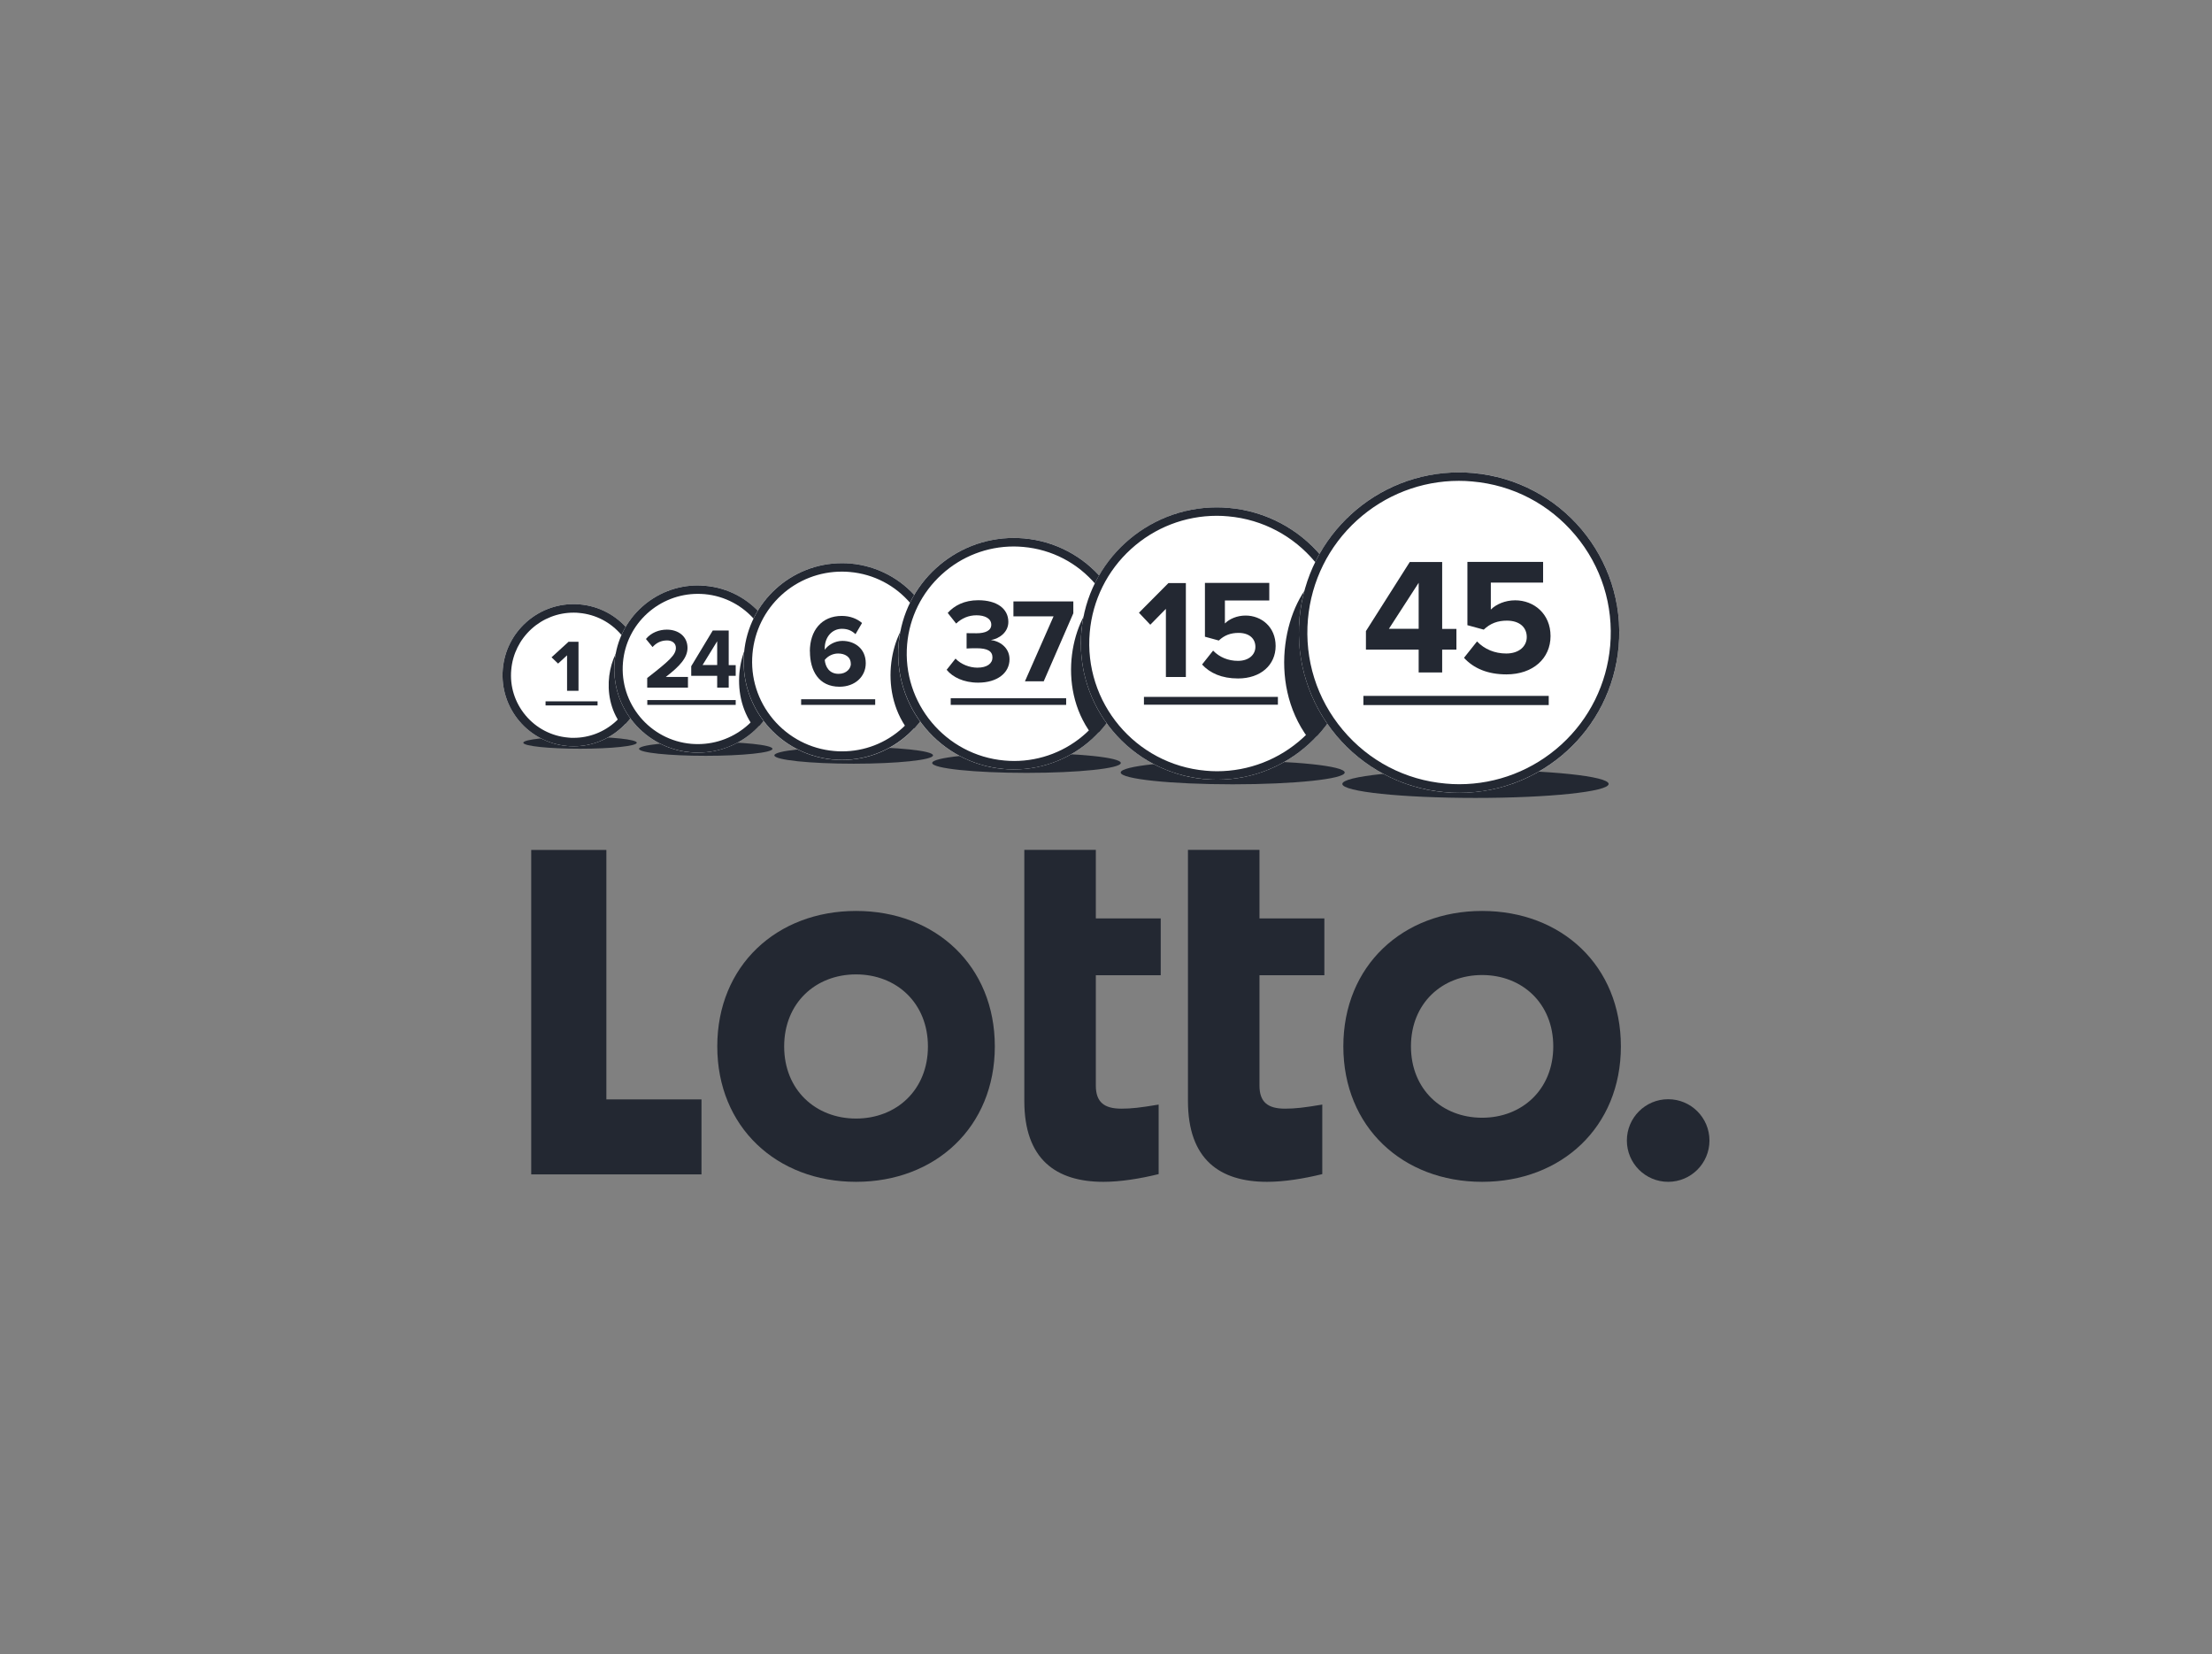 <?xml version="1.0" encoding="UTF-8"?>
<svg id="Layer_1" data-name="Layer 1" xmlns="http://www.w3.org/2000/svg" xmlns:xlink="http://www.w3.org/1999/xlink" viewBox="0 0 243.72 182.23">
  <rect x="0" y="0" width="243.72" height="182.23" fill="#808080" stroke="none"/>
  <defs>
    <style>
      .cls-1 {
        fill: none;
      }

      .cls-2 {
        clip-path: url(#clippath-1);
      }

      .cls-3 {
        clip-path: url(#clippath-3);
      }

      .cls-4 {
        clip-path: url(#clippath-4);
      }

      .cls-5 {
        clip-path: url(#clippath-2);
      }

      .cls-6 {
        fill: #232832;
      }

      .cls-7 {
        fill: #fff;
      }

      .cls-8 {
        clip-path: url(#clippath);
      }
    </style>
    <clipPath id="clippath">
      <circle class="cls-1" cx="63.2" cy="74.38" r="7.83"/>
    </clipPath>
    <clipPath id="clippath-1">
      <circle class="cls-1" cx="76.89" cy="73.7" r="9.21"/>
    </clipPath>
    <clipPath id="clippath-2">
      <circle class="cls-1" cx="92.77" cy="72.88" r="10.84"/>
    </clipPath>
    <clipPath id="clippath-3">
      <circle class="cls-1" cx="111.71" cy="72.01" r="12.75"/>
    </clipPath>
    <clipPath id="clippath-4">
      <circle class="cls-1" cx="134.09" cy="70.89" r="15"/>
    </clipPath>
  </defs>
  <g>
    <path class="cls-6" d="M130.9,93.62h7.87v7.55h7.15v6.26h-7.15v12.16c0,1.8.9,2.54,2.81,2.54,1.13,0,2.08-.11,4.11-.45v7.66c-2.08.51-4.22.85-6.08.85-5.23,0-8.72-2.48-8.72-8.91v-27.66Z"/>
    <path class="cls-6" d="M112.87,93.62h7.87v7.55h7.15v6.26h-7.15v12.16c0,1.8.9,2.54,2.81,2.54,1.13,0,2.08-.11,4.11-.45v7.66c-2.08.51-4.22.85-6.08.85-5.23,0-8.72-2.48-8.72-8.91v-27.66Z"/>
    <path class="cls-6" d="M163.3,100.35c8.76,0,15.29,6.04,15.29,14.92s-6.54,14.92-15.29,14.92-15.29-6.04-15.29-14.92,6.54-14.92,15.29-14.92ZM163.3,107.41c-4.42,0-7.84,3.13-7.84,7.86s3.42,7.86,7.84,7.86,7.84-3.13,7.84-7.86-3.42-7.86-7.84-7.86Z"/>
    <path class="cls-6" d="M94.32,100.35c8.76,0,15.29,6.04,15.29,14.92s-6.54,14.92-15.29,14.92-15.29-6.04-15.29-14.92,6.54-14.92,15.29-14.92ZM94.32,107.34c-4.47,0-7.92,3.16-7.92,7.94s3.46,7.94,7.92,7.94,7.92-3.16,7.92-7.94-3.46-7.94-7.92-7.94Z"/>
    <path class="cls-6" d="M66.81,93.62v27.49h10.48v8.26h-18.76v-35.74h8.28Z"/>
  </g>
  <circle class="cls-6" cx="183.8" cy="125.64" r="4.55"/>
  <ellipse class="cls-6" cx="63.91" cy="81.82" rx="6.25" ry=".66"/>
  <g>
    <circle class="cls-7" cx="63.2" cy="74.38" r="7.83"/>
    <path class="cls-6" d="M63.19,67.49h0c.2,0,.41,0,.61.03,1.83.16,3.5,1.03,4.68,2.44,1.18,1.41,1.75,3.2,1.58,5.03-.15,1.73-.94,3.32-2.22,4.49-1.27,1.16-2.92,1.8-4.64,1.8-.2,0-.41,0-.61-.03-1.83-.16-3.5-1.03-4.68-2.44-1.18-1.41-1.75-3.2-1.58-5.03.15-1.73.94-3.32,2.22-4.49,1.27-1.16,2.92-1.8,4.64-1.8M63.19,66.55c-4.01,0-7.43,3.07-7.79,7.14-.38,4.31,2.8,8.11,7.11,8.49.23.02.47.03.7.03,4.01,0,7.43-3.07,7.79-7.14.38-4.31-2.8-8.11-7.11-8.49-.23-.02-.47-.03-.7-.03h0Z"/>
  </g>
  <g class="cls-8">
    <path class="cls-6" d="M69.07,70.45c-1.91,1.43-3.06,6.1-.62,9.39l2.42-.73-1.8-8.66Z"/>
  </g>
  <ellipse class="cls-6" cx="77.76" cy="82.49" rx="7.35" ry=".77"/>
  <g>
    <circle class="cls-7" cx="76.89" cy="73.7" r="9.21"/>
    <path class="cls-6" d="M76.88,64.49v.93c.24,0,.49.01.74.03,4.55.4,7.92,4.43,7.52,8.97-.18,2.07-1.13,3.99-2.67,5.39-1.53,1.39-3.51,2.16-5.57,2.16-.24,0-.49-.01-.74-.03-4.55-.4-7.92-4.43-7.52-8.97.18-2.07,1.13-3.99,2.67-5.39,1.53-1.39,3.51-2.16,5.57-2.16v-.93M76.88,64.49c-4.72,0-8.74,3.61-9.16,8.4-.45,5.07,3.3,9.54,8.37,9.98.28.02.55.04.82.04,4.72,0,8.74-3.61,9.16-8.4.45-5.07-3.3-9.54-8.37-9.98-.28-.02-.55-.04-.82-.04h0Z"/>
  </g>
  <g class="cls-2">
    <path class="cls-6" d="M83.79,69.07c-2.24,1.68-3.6,7.18-.73,11.04l2.85-.86-2.12-10.18Z"/>
  </g>
  <ellipse class="cls-6" cx="94.06" cy="83.21" rx="8.74" ry=".92"/>
  <g>
    <circle class="cls-7" cx="92.77" cy="72.88" r="10.84"/>
    <path class="cls-6" d="M92.76,62.04v.93c.29,0,.59.01.88.04,2.63.23,5.02,1.48,6.72,3.5,1.7,2.03,2.51,4.6,2.27,7.23-.22,2.48-1.35,4.77-3.19,6.45-1.83,1.67-4.19,2.58-6.66,2.58-.29,0-.59-.01-.88-.04-2.63-.23-5.02-1.48-6.72-3.5-1.7-2.03-2.51-4.6-2.27-7.23.22-2.48,1.35-4.77,3.19-6.45,1.83-1.67,4.19-2.58,6.66-2.58v-.93M92.76,62.04c-5.55,0-10.28,4.25-10.78,9.88-.53,5.96,3.88,11.22,9.84,11.75.32.03.65.04.96.04,5.55,0,10.28-4.25,10.78-9.88.53-5.96-3.88-11.22-9.84-11.75-.32-.03-.65-.04-.96-.04h0Z"/>
  </g>
  <g class="cls-5">
    <path class="cls-6" d="M100.89,67.43c-2.64,1.98-4.23,8.45-.85,12.99l3.35-1.01-2.5-11.98Z"/>
  </g>
  <ellipse class="cls-6" cx="113.1" cy="84.05" rx="10.39" ry="1.09"/>
  <g>
    <circle class="cls-7" cx="111.71" cy="72.01" r="12.75"/>
    <path class="cls-6" d="M111.7,60.2h0c.35,0,.7.02,1.05.05,3.14.28,5.99,1.76,8.02,4.18,2.03,2.42,2.99,5.48,2.71,8.63-.26,2.96-1.61,5.69-3.81,7.69-2.18,1.99-5,3.08-7.94,3.08-.35,0-.7-.02-1.05-.05-6.49-.57-11.3-6.32-10.73-12.81.26-2.96,1.61-5.69,3.81-7.69,2.18-1.99,5-3.08,7.94-3.08M111.7,59.26c-6.53,0-12.1,5-12.68,11.63-.62,7.01,4.57,13.2,11.58,13.82.38.03.76.05,1.13.05,6.53,0,12.1-5,12.68-11.63.62-7.01-4.57-13.2-11.58-13.82-.38-.03-.76-.05-1.13-.05h0Z"/>
  </g>
  <g class="cls-3">
    <path class="cls-6" d="M121.27,65.6c-3.1,2.33-4.98,9.94-1,15.28l3.94-1.19-2.94-14.1Z"/>
  </g>
  <ellipse class="cls-6" cx="135.82" cy="85.1" rx="12.34" ry="1.3"/>
  <g>
    <circle class="cls-7" cx="134.09" cy="70.89" r="15"/>
    <path class="cls-6" d="M134.07,55.89v.93c.42,0,.84.02,1.25.06,7.73.68,13.46,7.52,12.77,15.25-.31,3.52-1.92,6.78-4.54,9.16-2.6,2.37-5.96,3.67-9.46,3.67-.42,0-.84-.02-1.25-.06-7.73-.68-13.46-7.52-12.77-15.25.31-3.52,1.92-6.78,4.54-9.16,2.6-2.37,5.96-3.67,9.46-3.67v-.93M134.07,55.89c-7.69,0-14.24,5.88-14.92,13.68-.73,8.25,5.37,15.53,13.62,16.26.45.04.89.06,1.34.06,7.69,0,14.24-5.88,14.92-13.68.73-8.25-5.37-15.53-13.62-16.26-.45-.04-.89-.06-1.34-.06h0Z"/>
  </g>
  <g class="cls-4">
    <path class="cls-6" d="M145.33,63.35c-3.65,2.74-5.86,11.69-1.18,17.98l4.64-1.39-3.46-16.58Z"/>
  </g>
  <circle class="cls-1" cx="134.09" cy="70.89" r="15"/>
  <ellipse class="cls-6" cx="162.57" cy="86.36" rx="14.67" ry="1.54"/>
  <g>
    <circle class="cls-7" cx="160.76" cy="69.69" r="17.65"/>
    <path class="cls-6" d="M160.74,52.04v.93c.49,0,.99.02,1.49.07,4.45.39,8.47,2.49,11.34,5.91,2.87,3.42,4.23,7.75,3.84,12.2-.37,4.19-2.28,8.05-5.39,10.88-3.09,2.81-7.08,4.36-11.24,4.36-.49,0-.99-.02-1.49-.07-4.45-.39-8.47-2.49-11.34-5.91-2.87-3.42-4.23-7.75-3.84-12.2.37-4.19,2.28-8.05,5.39-10.88,3.09-2.81,7.08-4.36,11.24-4.36v-.93M160.74,52.04c-9.04,0-16.75,6.92-17.56,16.1-.86,9.71,6.32,18.27,16.03,19.13.53.05,1.05.07,1.57.07,9.04,0,16.75-6.92,17.56-16.1.86-9.71-6.32-18.27-16.03-19.13-.53-.05-1.05-.07-1.57-.07h0Z"/>
  </g>
  <g>
    <path class="cls-6" d="M62.48,76.11v-3.92l-.99.91-.72-.69,1.87-1.71h1.1v5.4h-1.26Z"/>
    <rect class="cls-6" x="60.11" y="77.26" width="5.73" height=".45"/>
  </g>
  <g>
    <g>
      <path class="cls-6" d="M71.31,75.75v-1.06c2.45-1.91,3.16-2.55,3.16-3.32,0-.56-.47-.82-.97-.82-.68,0-1.2.28-1.6.73l-.73-.89c.58-.71,1.47-1.03,2.3-1.03,1.28,0,2.28.75,2.28,2.01,0,1.08-.84,2.01-2.39,3.2h2.44v1.18h-4.5Z"/>
      <path class="cls-6" d="M79.02,75.75v-1.3h-2.86v-1.06l2.37-3.93h1.76v3.81h.77v1.18h-.77v1.3h-1.27ZM79.02,70.64l-1.61,2.62h1.61v-2.62Z"/>
    </g>
    <rect class="cls-6" x="71.32" y="77.12" width="9.74" height=".53"/>
  </g>
  <g>
    <path class="cls-6" d="M89.23,71.76c0-2.29,1.29-3.91,3.52-3.91.92,0,1.68.31,2.23.78l-.72,1.23c-.41-.38-.84-.59-1.5-.59-1.11,0-1.89.94-1.89,2.14,0,.06,0,.1.01.16.35-.51,1.11-.97,1.93-.97,1.36,0,2.58.85,2.58,2.46,0,1.47-1.18,2.59-2.89,2.59-2.29,0-3.26-1.77-3.26-3.89ZM93.74,73.12c0-.79-.68-1.13-1.39-1.13-.57,0-1.12.26-1.48.71.07.72.47,1.53,1.53,1.53.87,0,1.35-.59,1.35-1.11Z"/>
    <rect class="cls-6" x="88.27" y="77.03" width="8.16" height=".62"/>
  </g>
  <g>
    <g>
      <path class="cls-6" d="M104.29,73.8l.99-1.25c.59.63,1.55,1,2.41,1,1.07,0,1.66-.46,1.66-1.12,0-.7-.54-1.02-1.76-1.02-.37,0-.96.01-1.09.03v-1.69c.16.01.76.01,1.09.01.97,0,1.63-.29,1.63-.94,0-.7-.72-1.04-1.63-1.04-.86,0-1.62.32-2.24.91l-.93-1.17c.71-.8,1.82-1.4,3.36-1.4,2.05,0,3.32.92,3.32,2.39,0,1.11-.95,1.83-1.92,2,.9.09,2.05.79,2.05,2.11,0,1.52-1.36,2.58-3.46,2.58-1.61,0-2.82-.62-3.46-1.41Z"/>
      <path class="cls-6" d="M112.93,75.05l3.15-7.15h-4.42v-1.65h6.6v1.31l-3.26,7.49h-2.05Z"/>
    </g>
    <rect class="cls-6" x="104.75" y="76.92" width="12.72" height=".73"/>
  </g>
  <g>
    <g>
      <path class="cls-6" d="M128.46,74.58v-7.51l-1.72,1.75-1.25-1.32,3.25-3.27h1.92v10.35h-2.2Z"/>
      <path class="cls-6" d="M132.44,73.21l1.22-1.54c.7.73,1.66,1.13,2.74,1.13,1.22,0,1.92-.7,1.92-1.54,0-.92-.68-1.54-1.86-1.54-.85,0-1.55.25-2.17.84l-1.53-.42v-5.93h7.09v1.94h-4.89v2.53c.5-.5,1.33-.87,2.28-.87,1.75,0,3.31,1.26,3.31,3.35s-1.64,3.58-4.14,3.58c-1.8,0-3.1-.59-3.98-1.55Z"/>
    </g>
    <rect class="cls-6" x="126.04" y="76.77" width="14.76" height=".86"/>
  </g>
  <g>
    <g>
      <path class="cls-6" d="M156.31,74.08v-2.52h-5.81v-2.04l4.83-7.61h3.57v7.37h1.57v2.28h-1.57v2.52h-2.59ZM156.31,64.2l-3.28,5.07h3.28v-5.07Z"/>
      <path class="cls-6" d="M161.3,72.47l1.44-1.81c.82.86,1.95,1.33,3.22,1.33,1.44,0,2.26-.82,2.26-1.81,0-1.08-.8-1.81-2.19-1.81-1,0-1.82.29-2.55.99l-1.8-.49v-6.97h8.34v2.28h-5.76v2.97c.58-.58,1.57-1.02,2.68-1.02,2.06,0,3.9,1.48,3.9,3.94s-1.93,4.22-4.86,4.22c-2.11,0-3.64-.69-4.68-1.83Z"/>
    </g>
    <rect class="cls-6" x="150.22" y="76.66" width="20.42" height="1.01"/>
  </g>
</svg>